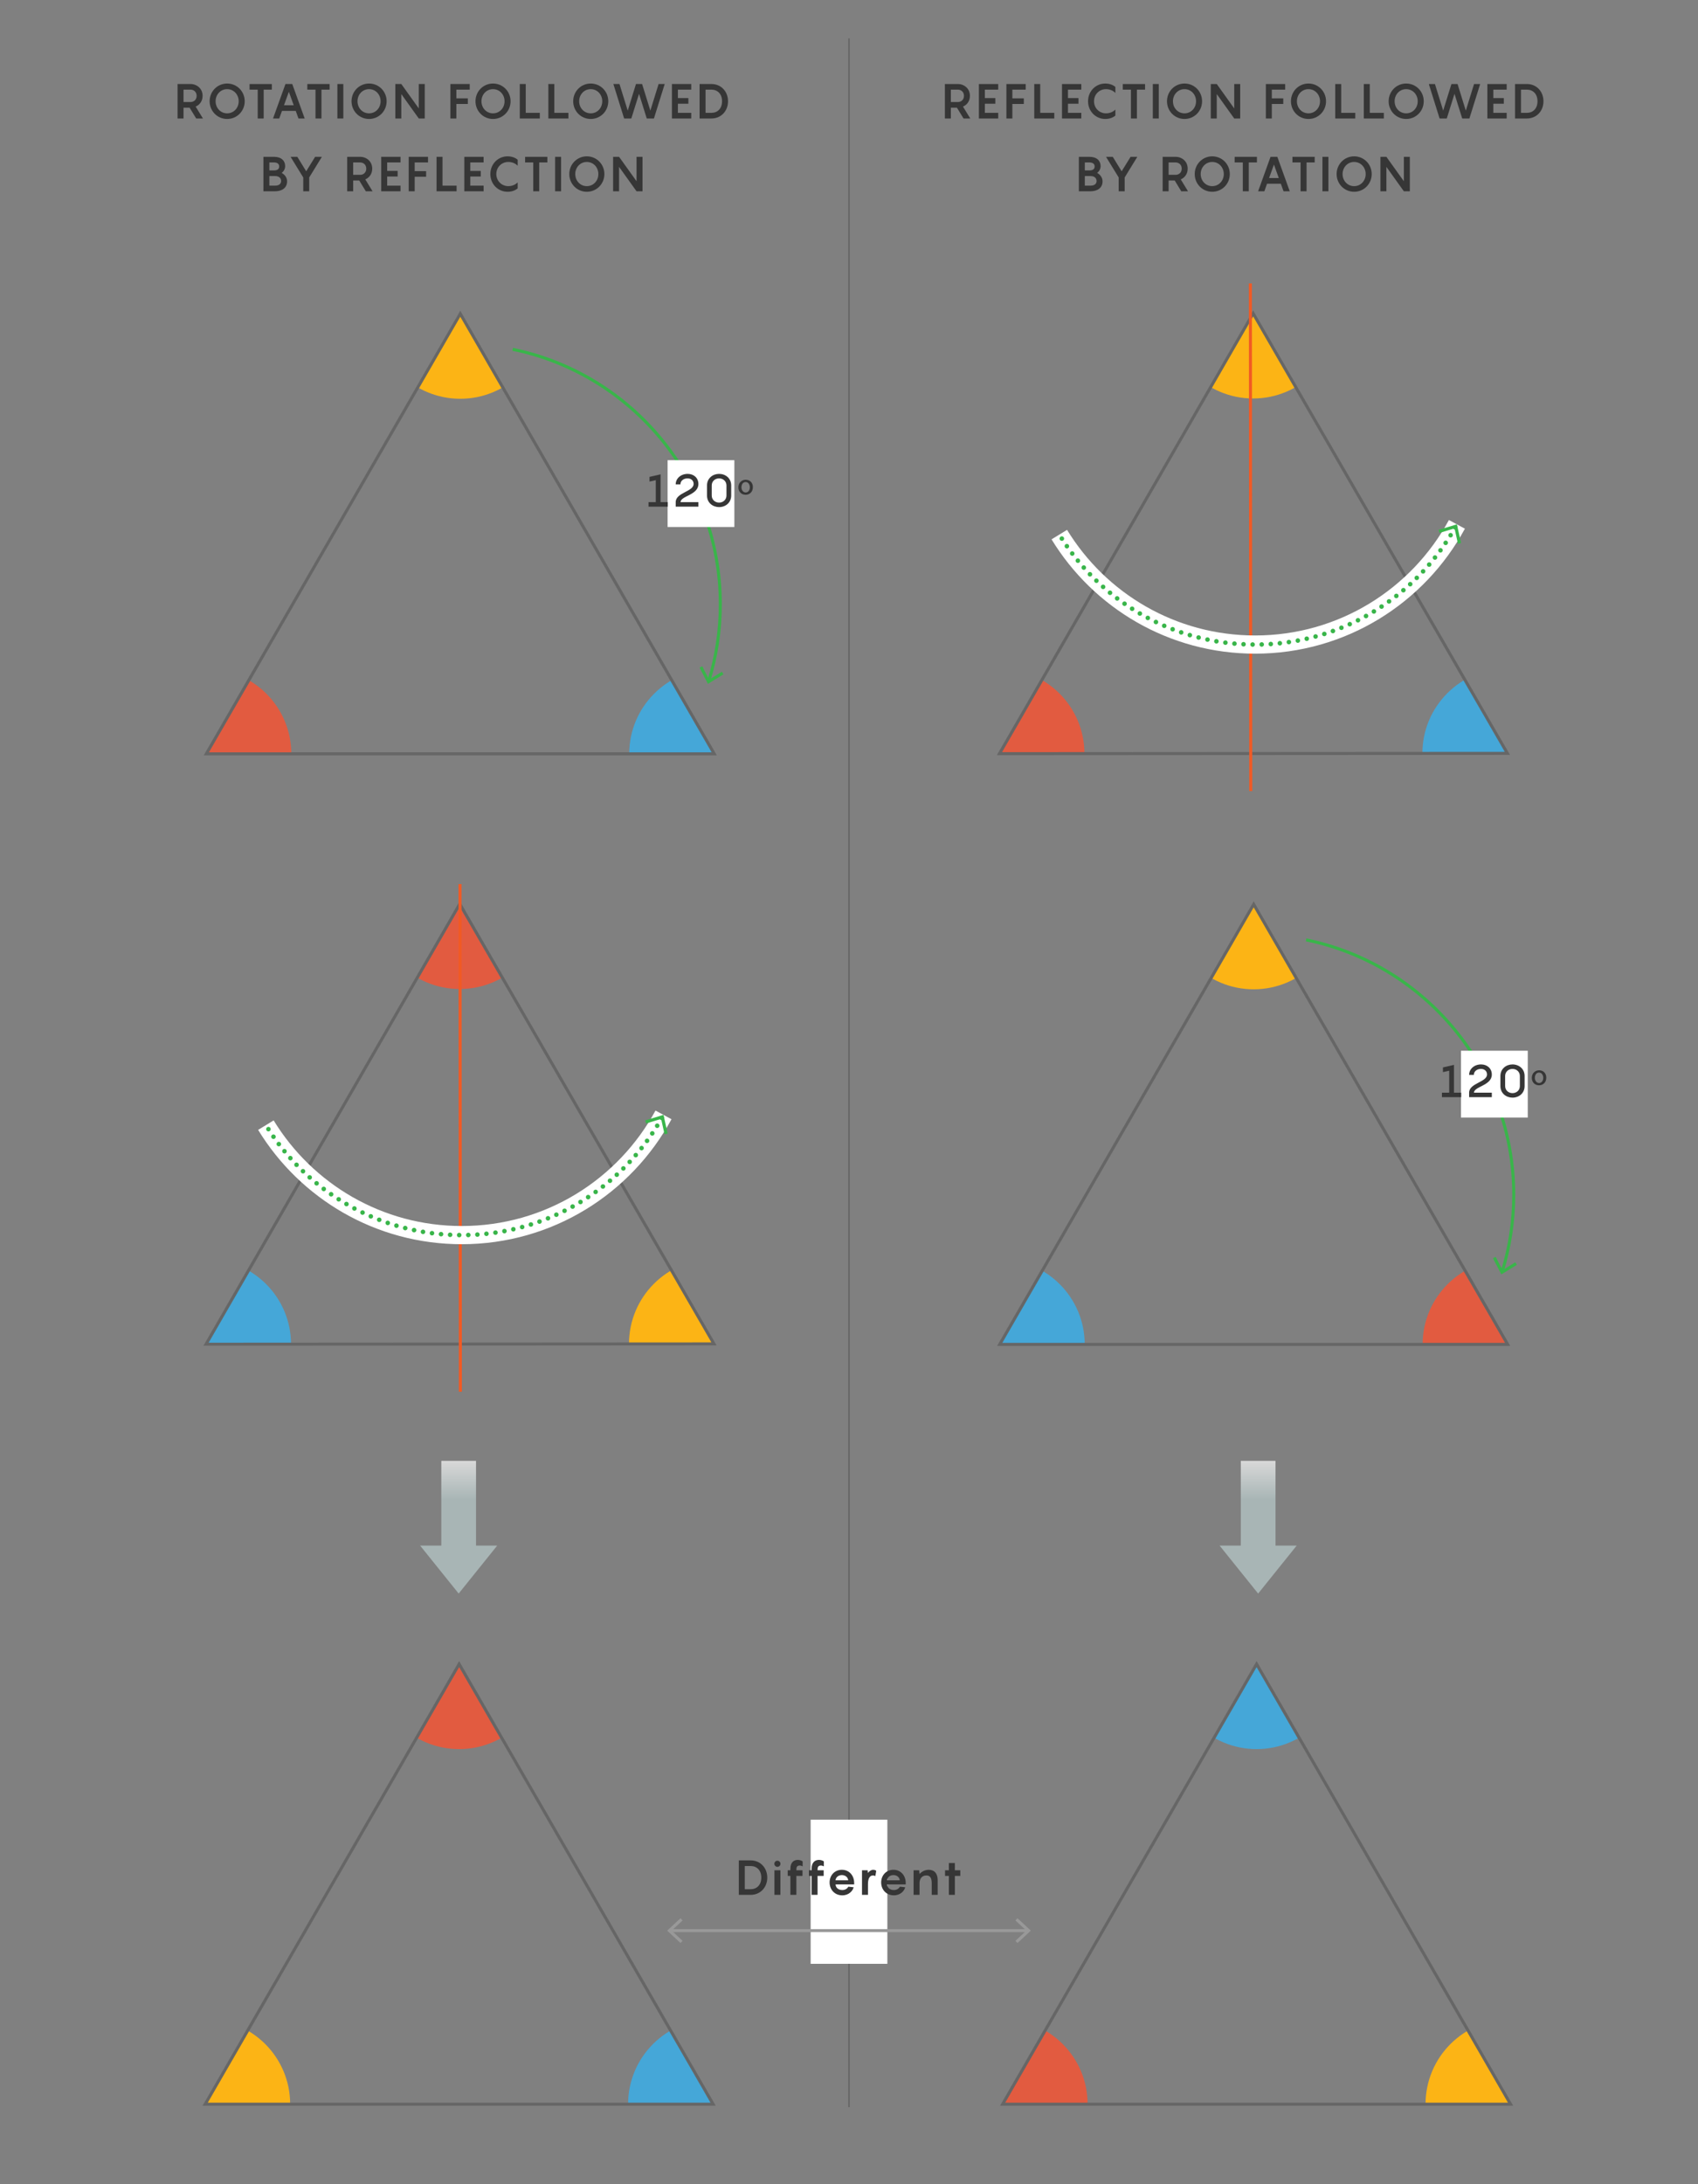 <?xml version="1.0" encoding="utf-8"?>
<!-- Generator: Adobe Illustrator 28.1.0, SVG Export Plug-In . SVG Version: 6.00 Build 0)  -->
<svg version="1.1" xmlns="http://www.w3.org/2000/svg" xmlns:xlink="http://www.w3.org/1999/xlink" x="0px" y="0px" width="560px"
	 height="719.936px" viewBox="0 0 560 719.936" style="enable-background:new 0 0 560 719.936;" xml:space="preserve">
<rect x="0" y="0" width="560" height="719.936" fill="#808080" stroke="none"/>
<style type="text/css">
	.st0{fill:url(#SVGID_1_);}
	.st1{fill:url(#SVGID_00000092421129393437897310000013065648440941868988_);}
	.st2{fill:#363636;}
	.st3{clip-path:url(#SVGID_00000045613632106383946710000013357122510965210028_);fill:#E25B40;}
	.st4{clip-path:url(#SVGID_00000045613632106383946710000013357122510965210028_);fill:#45A7D8;}
	.st5{clip-path:url(#SVGID_00000045613632106383946710000013357122510965210028_);fill:#FCB415;}
	.st6{fill:none;stroke:#666666;stroke-miterlimit:10;}
	.st7{clip-path:url(#SVGID_00000082331721080860432590000010358398881667095689_);fill:#E25B40;}
	.st8{clip-path:url(#SVGID_00000082331721080860432590000010358398881667095689_);fill:#45A7D8;}
	.st9{clip-path:url(#SVGID_00000082331721080860432590000010358398881667095689_);fill:#FCB415;}
	.st10{clip-path:url(#SVGID_00000006684107771834137510000002212497200663146172_);fill:#E25B40;}
	.st11{clip-path:url(#SVGID_00000006684107771834137510000002212497200663146172_);fill:#45A7D8;}
	.st12{clip-path:url(#SVGID_00000006684107771834137510000002212497200663146172_);fill:#FCB415;}
	.st13{fill:none;stroke:#39B54A;stroke-miterlimit:10;}
	.st14{fill:#39B54A;}
	.st15{fill:#FFFFFF;}
	.st16{clip-path:url(#SVGID_00000020398218984133062050000002662141317631447719_);fill:#45A7D8;}
	.st17{clip-path:url(#SVGID_00000020398218984133062050000002662141317631447719_);fill:#FCB415;}
	.st18{clip-path:url(#SVGID_00000020398218984133062050000002662141317631447719_);fill:#E25B40;}
	.st19{fill:none;stroke:#FFFFFF;stroke-width:4;stroke-miterlimit:10;}
	.st20{clip-path:url(#SVGID_00000127751326221302586020000008892539635495119535_);fill:#45A7D8;}
	.st21{clip-path:url(#SVGID_00000127751326221302586020000008892539635495119535_);fill:#E25B40;}
	.st22{clip-path:url(#SVGID_00000127751326221302586020000008892539635495119535_);fill:#FCB415;}
	.st23{fill:none;stroke:#F15A24;stroke-linejoin:round;stroke-miterlimit:10;}
	.st24{fill:none;stroke:#F15A24;stroke-width:0.795;stroke-miterlimit:10;}
	.st25{fill:none;stroke:#FFFFFF;stroke-width:6;stroke-miterlimit:10;}
	.st26{fill:none;stroke:#39B54A;stroke-width:1.5;stroke-linecap:round;stroke-linejoin:round;}
	.st27{fill:none;stroke:#39B54A;stroke-width:1.5;stroke-linecap:round;stroke-linejoin:round;stroke-dasharray:0,2.973;}
	.st28{fill:url(#SVGID_00000065045080132402821060000012133674797479059891_);}
	.st29{clip-path:url(#SVGID_00000121992426034106017370000000733341308517206414_);fill:#E25B40;}
	.st30{clip-path:url(#SVGID_00000121992426034106017370000000733341308517206414_);fill:#45A7D8;}
	.st31{clip-path:url(#SVGID_00000121992426034106017370000000733341308517206414_);fill:#FCB415;}
	.st32{clip-path:url(#SVGID_00000183228823115088667200000016619504837283073680_);fill:#E25B40;}
	.st33{clip-path:url(#SVGID_00000183228823115088667200000016619504837283073680_);fill:#45A7D8;}
	.st34{clip-path:url(#SVGID_00000183228823115088667200000016619504837283073680_);fill:#FCB415;}
	.st35{clip-path:url(#SVGID_00000035491205120901747640000001561825068690525107_);fill:#E25B40;}
	.st36{clip-path:url(#SVGID_00000035491205120901747640000001561825068690525107_);fill:#FCB415;}
	.st37{clip-path:url(#SVGID_00000035491205120901747640000001561825068690525107_);fill:#45A7D8;}
	.st38{fill:none;stroke:#39B54A;stroke-width:1.5;stroke-linecap:round;stroke-linejoin:round;stroke-dasharray:0,3;}
	.st39{clip-path:url(#SVGID_00000178197406094544636090000007004439297125648802_);fill:#FCB415;}
	.st40{clip-path:url(#SVGID_00000178197406094544636090000007004439297125648802_);fill:#45A7D8;}
	.st41{clip-path:url(#SVGID_00000178197406094544636090000007004439297125648802_);fill:#E25B40;}
	.st42{fill:none;stroke:#666666;stroke-width:0.5;stroke-miterlimit:10;}
	.st43{fill:url(#SVGID_00000036941447115596009840000015655372450938565053_);}
	.st44{fill:url(#SVGID_00000129172914000302043270000004085717624729292952_);}
	.st45{fill:none;}
	.st46{clip-path:url(#SVGID_00000134236232293762017800000007601113531923870340_);fill:#E25B40;}
	.st47{clip-path:url(#SVGID_00000134236232293762017800000007601113531923870340_);fill:#45A7D8;}
	.st48{clip-path:url(#SVGID_00000134236232293762017800000007601113531923870340_);fill:#FCB415;}
	.st49{clip-path:url(#SVGID_00000049920988130689319850000002422510530370399663_);fill:#E25B40;}
	.st50{clip-path:url(#SVGID_00000049920988130689319850000002422510530370399663_);fill:#45A7D8;}
	.st51{clip-path:url(#SVGID_00000049920988130689319850000002422510530370399663_);fill:#FCB415;}
	.st52{clip-path:url(#SVGID_00000003791783821505114420000003901694125279255178_);fill:#E25B40;}
	.st53{clip-path:url(#SVGID_00000003791783821505114420000003901694125279255178_);fill:#45A7D8;}
	.st54{clip-path:url(#SVGID_00000003791783821505114420000003901694125279255178_);fill:#FCB415;}
	.st55{clip-path:url(#SVGID_00000173129586090498398480000011389980513523855775_);fill:#45A7D8;}
	.st56{clip-path:url(#SVGID_00000173129586090498398480000011389980513523855775_);fill:#FCB415;}
	.st57{clip-path:url(#SVGID_00000173129586090498398480000011389980513523855775_);fill:#E25B40;}
	.st58{clip-path:url(#SVGID_00000133506481126638456590000008310561022880561280_);fill:#45A7D8;}
	.st59{clip-path:url(#SVGID_00000133506481126638456590000008310561022880561280_);fill:#E25B40;}
	.st60{clip-path:url(#SVGID_00000133506481126638456590000008310561022880561280_);fill:#FCB415;}
	.st61{fill:url(#SVGID_00000067935076315902679500000007891253195136443527_);}
	.st62{clip-path:url(#SVGID_00000030475282225312522610000013737320722300924856_);fill:#E25B40;}
	.st63{clip-path:url(#SVGID_00000030475282225312522610000013737320722300924856_);fill:#45A7D8;}
	.st64{clip-path:url(#SVGID_00000030475282225312522610000013737320722300924856_);fill:#FCB415;}
	.st65{clip-path:url(#SVGID_00000026841873894433239690000006828158264674920096_);fill:#E25B40;}
	.st66{clip-path:url(#SVGID_00000026841873894433239690000006828158264674920096_);fill:#45A7D8;}
	.st67{clip-path:url(#SVGID_00000026841873894433239690000006828158264674920096_);fill:#FCB415;}
	.st68{clip-path:url(#SVGID_00000173868810126682478610000013192282852685831089_);fill:#E25B40;}
	.st69{clip-path:url(#SVGID_00000173868810126682478610000013192282852685831089_);fill:#FCB415;}
	.st70{clip-path:url(#SVGID_00000173868810126682478610000013192282852685831089_);fill:#45A7D8;}
	.st71{clip-path:url(#SVGID_00000036963821696512502790000015708156495497481400_);fill:#FCB415;}
	.st72{clip-path:url(#SVGID_00000036963821696512502790000015708156495497481400_);fill:#45A7D8;}
	.st73{clip-path:url(#SVGID_00000036963821696512502790000015708156495497481400_);fill:#E25B40;}
	.st74{opacity:0.7;fill:url(#SVGID_00000001649872178120929120000006532738991624692910_);}
	.st75{opacity:0.7;fill:url(#SVGID_00000012469241232481905260000002756040702720857504_);}
	.st76{clip-path:url(#SVGID_00000108994486655974780050000007437753178114811321_);fill:#FCB415;}
	.st77{clip-path:url(#SVGID_00000108994486655974780050000007437753178114811321_);fill:#45A7D8;}
	.st78{clip-path:url(#SVGID_00000108994486655974780050000007437753178114811321_);fill:#E25B40;}
	.st79{clip-path:url(#SVGID_00000131337190149429168140000013861786099686119842_);fill:#FCB415;}
	.st80{clip-path:url(#SVGID_00000131337190149429168140000013861786099686119842_);fill:#E25B40;}
	.st81{clip-path:url(#SVGID_00000131337190149429168140000013861786099686119842_);fill:#45A7D8;}
	.st82{clip-path:url(#SVGID_00000172399967516171384710000005141493419857440404_);fill:#45A7D8;}
	.st83{clip-path:url(#SVGID_00000172399967516171384710000005141493419857440404_);fill:#E25B40;}
	.st84{clip-path:url(#SVGID_00000172399967516171384710000005141493419857440404_);fill:#FCB415;}
	.st85{clip-path:url(#SVGID_00000134247881030690806750000000432599253360831883_);fill:#E25B40;}
	.st86{clip-path:url(#SVGID_00000134247881030690806750000000432599253360831883_);fill:#FCB415;}
	.st87{clip-path:url(#SVGID_00000134247881030690806750000000432599253360831883_);fill:#45A7D8;}
	.st88{clip-path:url(#SVGID_00000067235348100972541270000010549966490635185301_);fill:#E25B40;}
	.st89{clip-path:url(#SVGID_00000067235348100972541270000010549966490635185301_);fill:#45A7D8;}
	.st90{clip-path:url(#SVGID_00000067235348100972541270000010549966490635185301_);fill:#FCB415;}
	.st91{clip-path:url(#SVGID_00000097492338823493529440000004037548420408104890_);fill:#45A7D8;}
	.st92{clip-path:url(#SVGID_00000097492338823493529440000004037548420408104890_);fill:#FCB415;}
	.st93{clip-path:url(#SVGID_00000097492338823493529440000004037548420408104890_);fill:#E25B40;}
	.st94{fill:none;stroke:#999999;stroke-miterlimit:10;}
	.st95{fill:#999999;}
	.st96{opacity:0.7;fill:url(#SVGID_00000172429958537893946620000013403169274345719742_);}
	.st97{opacity:0.7;fill:url(#SVGID_00000087394298566343788850000008207541155845762447_);}
	.st98{clip-path:url(#SVGID_00000175300542212486260340000000827871803918104758_);fill:#FCB415;}
	.st99{clip-path:url(#SVGID_00000175300542212486260340000000827871803918104758_);fill:#45A7D8;}
	.st100{clip-path:url(#SVGID_00000175300542212486260340000000827871803918104758_);fill:#E25B40;}
	.st101{clip-path:url(#SVGID_00000166657109035075299630000007083636052152546444_);fill:#FCB415;}
	.st102{clip-path:url(#SVGID_00000166657109035075299630000007083636052152546444_);fill:#E25B40;}
	.st103{clip-path:url(#SVGID_00000166657109035075299630000007083636052152546444_);fill:#45A7D8;}
	.st104{clip-path:url(#SVGID_00000052800878209162173960000004139554057435481229_);fill:#45A7D8;}
	.st105{clip-path:url(#SVGID_00000052800878209162173960000004139554057435481229_);fill:#E25B40;}
	.st106{clip-path:url(#SVGID_00000052800878209162173960000004139554057435481229_);fill:#FCB415;}
	.st107{clip-path:url(#SVGID_00000080897059122273595580000007850059250419152318_);fill:#E25B40;}
	.st108{clip-path:url(#SVGID_00000080897059122273595580000007850059250419152318_);fill:#FCB415;}
	.st109{clip-path:url(#SVGID_00000080897059122273595580000007850059250419152318_);fill:#45A7D8;}
	.st110{clip-path:url(#SVGID_00000138534100450241570910000001687794804689880462_);fill:#E25B40;}
	.st111{clip-path:url(#SVGID_00000138534100450241570910000001687794804689880462_);fill:#45A7D8;}
	.st112{clip-path:url(#SVGID_00000138534100450241570910000001687794804689880462_);fill:#FCB415;}
	.st113{clip-path:url(#SVGID_00000136393349290653367570000006687723452430470570_);fill:#45A7D8;}
	.st114{clip-path:url(#SVGID_00000136393349290653367570000006687723452430470570_);fill:#FCB415;}
	.st115{clip-path:url(#SVGID_00000136393349290653367570000006687723452430470570_);fill:#E25B40;}
	.st116{fill:#1A1A1A;}
	.st117{display:none;opacity:0.2;}
	.st118{display:inline;}
	.st119{fill:none;stroke:#4F4F4F;stroke-miterlimit:10;}
	.st120{display:inline;fill:none;stroke:#4F4F4F;stroke-miterlimit:10;}
	.st121{display:none;}
	.st122{display:inline;clip-path:url(#SVGID_00000018230619873651257290000017341898818399473067_);fill:#FFFFFF;}
	.st123{display:inline;fill:none;stroke:#F988FF;stroke-width:0.25;stroke-miterlimit:10;}
	.st124{display:inline;fill:#FF2CEB;}
</style>
<g id="Graphic">
	
		<linearGradient id="SVGID_1_" gradientUnits="userSpaceOnUse" x1="1883.959" y1="-390.662" x2="1883.959" y2="-434.409" gradientTransform="matrix(1 0 0 1 -1469.023 915.967)">
		<stop  offset="0" style="stop-color:#B9CCCC"/>
		<stop  offset="0.706" style="stop-color:#B9CCCC"/>
		<stop  offset="1" style="stop-color:#FFFFFF"/>
	</linearGradient>
	<polygon style="opacity:0.7;fill:url(#SVGID_1_);" points="420.66,509.492 420.66,481.559 409.212,481.559 
		409.212,509.492 402.223,509.492 414.936,525.305 427.649,509.492 	"/>
	
		<linearGradient id="SVGID_00000145771038694261949330000011116003091226971581_" gradientUnits="userSpaceOnUse" x1="1620.293" y1="-390.662" x2="1620.293" y2="-434.409" gradientTransform="matrix(1 0 0 1 -1469.023 915.967)">
		<stop  offset="0" style="stop-color:#B9CCCC"/>
		<stop  offset="0.706" style="stop-color:#B9CCCC"/>
		<stop  offset="1" style="stop-color:#FFFFFF"/>
	</linearGradient>
	<polygon style="opacity:0.7;fill:url(#SVGID_00000145771038694261949330000011116003091226971581_);" points="156.994,509.492 
		156.994,481.559 145.545,481.559 145.545,509.492 138.557,509.492 151.269,525.305 163.982,509.492 	"/>
	<line class="st42" x1="280" y1="12.662" x2="280" y2="694.602"/>
	<rect x="267.348" y="599.844" class="st15" width="25.304" height="47.51"/>
	<g>
		<g>
			<g>
				<defs>
					<polygon id="SVGID_00000077293625133816330080000003683531044192680632_" points="413.466,298.09 329.703,443.171 
						497.229,443.171 					"/>
				</defs>
				<clipPath id="SVGID_00000077302819083622424190000016091773304603589541_">
					<use xlink:href="#SVGID_00000077293625133816330080000003683531044192680632_"  style="overflow:visible;"/>
				</clipPath>
				
					<circle style="clip-path:url(#SVGID_00000077302819083622424190000016091773304603589541_);fill:#FCB415;" cx="413.461" cy="298.089" r="28.029"/>
				
					<circle style="clip-path:url(#SVGID_00000077302819083622424190000016091773304603589541_);fill:#45A7D8;" cx="329.706" cy="443.168" r="28.029"/>
				
					<circle style="clip-path:url(#SVGID_00000077302819083622424190000016091773304603589541_);fill:#E25B40;" cx="497.212" cy="443.168" r="28.029"/>
			</g>
			<polygon class="st6" points="413.466,298.09 329.703,443.171 497.229,443.171 			"/>
		</g>
		<g>
			<g>
				<path class="st13" d="M430.751,309.82c39.082,7.997,68.48,42.576,68.48,84.022
					c0,8.776-1.318,17.244-3.767,25.218"/>
				<g>
					<polygon class="st14" points="492.382,414.758 493.271,414.298 495.533,418.68 499.738,416.104 
						500.26,416.958 495.138,420.094 					"/>
				</g>
			</g>
		</g>
		<rect x="481.836" y="346.365" class="st15" width="22.022" height="22.022"/>
		<g>
			<g>
				<path class="st2" d="M481.904,360.192v1.484h-6.359v-1.484h2.4v-7.245l-2.07,0.465v-1.545
					l3.645-0.84v9.165H481.904z"/>
				<path class="st2" d="M486.119,360.192h5.88v1.484h-7.484v-1.484c0-3.195,5.909-3.42,5.909-6.015
					c0-1.051-0.795-1.815-1.979-1.815c-1.396,0-2.371,0.825-2.371,1.965h-1.559
					c0-1.92,1.664-3.45,3.944-3.45c2.01,0,3.54,1.32,3.54,3.346
					C491.999,357.881,486.119,358.122,486.119,360.192z"/>
				<path class="st2" d="M502.814,354.702v3.3c0,2.415-1.904,3.825-3.99,3.825
					c-2.069,0-3.989-1.41-3.989-3.825v-3.3c0-2.415,1.92-3.825,3.989-3.825
					C500.91,350.876,502.814,352.287,502.814,354.702z M501.253,358.001v-3.3
					c0-1.41-1.109-2.34-2.43-2.34s-2.43,0.93-2.43,2.34v3.3
					c0,1.41,1.109,2.34,2.43,2.34S501.253,359.412,501.253,358.001z"/>
				<path class="st2" d="M509.969,355.256c-0.015,1.726-1.245,2.505-2.399,2.505
					c-1.336,0-2.385-0.96-2.385-2.43c0-1.56,1.125-2.52,2.414-2.52
					C509.054,352.812,509.969,353.847,509.969,355.256z M506.189,355.302
					c0,0.989,0.646,1.709,1.396,1.709c0.795,0,1.38-0.689,1.38-1.725c0-0.75-0.404-1.725-1.395-1.725
					C506.609,353.562,506.189,354.492,506.189,355.302z"/>
			</g>
		</g>
	</g>
	<g>
		<g>
			<g>
				<defs>
					<polygon id="SVGID_00000164503998391554461070000009106133003337894787_" points="151.799,103.423 68.037,248.504 
						235.562,248.504 					"/>
				</defs>
				<clipPath id="SVGID_00000133511638262654626630000001048739579490949294_">
					<use xlink:href="#SVGID_00000164503998391554461070000009106133003337894787_"  style="overflow:visible;"/>
				</clipPath>
				
					<circle style="clip-path:url(#SVGID_00000133511638262654626630000001048739579490949294_);fill:#FCB415;" cx="151.794" cy="103.422" r="28.029"/>
				
					<circle style="clip-path:url(#SVGID_00000133511638262654626630000001048739579490949294_);fill:#E25B40;" cx="68.039" cy="248.501" r="28.029"/>
				
					<circle style="clip-path:url(#SVGID_00000133511638262654626630000001048739579490949294_);fill:#45A7D8;" cx="235.546" cy="248.501" r="28.029"/>
			</g>
			<polygon class="st6" points="151.799,103.423 68.037,248.504 235.562,248.504 			"/>
		</g>
		<g>
			<g>
				<path class="st13" d="M169.084,115.154c39.082,7.997,68.48,42.577,68.48,84.022
					c0,8.776-1.318,17.244-3.767,25.218"/>
				<g>
					<polygon class="st14" points="230.716,220.092 231.605,219.632 233.866,224.013 238.071,221.437 
						238.593,222.291 233.471,225.427 					"/>
				</g>
			</g>
		</g>
		<rect x="220.169" y="151.699" class="st15" width="22.022" height="22.022"/>
		<g>
			<g>
				<path class="st2" d="M220.237,165.525v1.485h-6.359v-1.485h2.4v-7.245l-2.07,0.465v-1.545
					l3.645-0.84v9.165H220.237z"/>
				<path class="st2" d="M224.452,165.525h5.88v1.485h-7.484v-1.485c0-3.195,5.909-3.42,5.909-6.015
					c0-1.05-0.795-1.815-1.979-1.815c-1.396,0-2.37,0.825-2.37,1.965h-1.56
					c0-1.92,1.664-3.45,3.944-3.45c2.01,0,3.54,1.32,3.54,3.345
					C230.332,163.215,224.452,163.455,224.452,165.525z"/>
				<path class="st2" d="M241.147,160.035v3.3c0,2.415-1.904,3.825-3.989,3.825
					c-2.07,0-3.99-1.41-3.99-3.825v-3.3c0-2.415,1.92-3.825,3.99-3.825
					C239.243,156.21,241.147,157.62,241.147,160.035z M239.587,163.335v-3.3
					c0-1.41-1.11-2.34-2.43-2.34c-1.32,0-2.431,0.93-2.431,2.34v3.3
					c0,1.41,1.11,2.34,2.431,2.34C238.477,165.675,239.587,164.745,239.587,163.335z"/>
				<path class="st2" d="M248.302,160.59c-0.015,1.725-1.244,2.505-2.399,2.505
					c-1.335,0-2.385-0.96-2.385-2.43c0-1.56,1.125-2.52,2.415-2.52
					C247.387,158.145,248.302,159.18,248.302,160.59z M244.523,160.636c0,0.99,0.645,1.709,1.395,1.709
					c0.795,0,1.38-0.69,1.38-1.725c0-0.75-0.404-1.725-1.395-1.725
					C244.943,158.895,244.523,159.825,244.523,160.636z"/>
			</g>
		</g>
	</g>
	<g>
		<g>
			<g>
				<defs>
					<polygon id="SVGID_00000178190177524201036150000017301648480521374361_" points="414.425,548.55 330.663,693.632 
						498.188,693.632 					"/>
				</defs>
				<clipPath id="SVGID_00000086675220159641445360000001316782217833649341_">
					<use xlink:href="#SVGID_00000178190177524201036150000017301648480521374361_"  style="overflow:visible;"/>
				</clipPath>
				
					<circle style="clip-path:url(#SVGID_00000086675220159641445360000001316782217833649341_);fill:#45A7D8;" cx="414.42" cy="548.549" r="28.029"/>
				
					<circle style="clip-path:url(#SVGID_00000086675220159641445360000001316782217833649341_);fill:#E25B40;" cx="330.665" cy="693.628" r="28.029"/>
				
					<circle style="clip-path:url(#SVGID_00000086675220159641445360000001316782217833649341_);fill:#FCB415;" cx="498.171" cy="693.628" r="28.029"/>
			</g>
			<polygon class="st6" points="414.425,548.55 330.663,693.632 498.188,693.632 			"/>
		</g>
	</g>
	<g>
		<g>
			<g>
				<defs>
					<polygon id="SVGID_00000142139660288499876350000001735225589198173571_" points="151.425,548.55 67.663,693.632 
						235.188,693.632 					"/>
				</defs>
				<clipPath id="SVGID_00000126299459657535633460000001273249502167058845_">
					<use xlink:href="#SVGID_00000142139660288499876350000001735225589198173571_"  style="overflow:visible;"/>
				</clipPath>
				
					<circle style="clip-path:url(#SVGID_00000126299459657535633460000001273249502167058845_);fill:#E25B40;" cx="151.42" cy="548.549" r="28.029"/>
				
					<circle style="clip-path:url(#SVGID_00000126299459657535633460000001273249502167058845_);fill:#FCB415;" cx="67.665" cy="693.628" r="28.029"/>
				
					<circle style="clip-path:url(#SVGID_00000126299459657535633460000001273249502167058845_);fill:#45A7D8;" cx="235.171" cy="693.628" r="28.029"/>
			</g>
			<polygon class="st6" points="151.425,548.55 67.663,693.632 235.188,693.632 			"/>
		</g>
	</g>
	<g>
		<g>
			<defs>
				<polygon id="SVGID_00000166638988129248945580000002092177884188365727_" points="329.615,248.442 497.14,248.34 
					413.29,103.31 				"/>
			</defs>
			<clipPath id="SVGID_00000123408296378997048640000011118754193777292979_">
				<use xlink:href="#SVGID_00000166638988129248945580000002092177884188365727_"  style="overflow:visible;"/>
			</clipPath>
			
				<circle style="clip-path:url(#SVGID_00000123408296378997048640000011118754193777292979_);fill:#E25B40;" cx="329.616" cy="248.447" r="28.029"/>
			
				<circle style="clip-path:url(#SVGID_00000123408296378997048640000011118754193777292979_);fill:#45A7D8;" cx="497.136" cy="248.34" r="28.029"/>
			
				<circle style="clip-path:url(#SVGID_00000123408296378997048640000011118754193777292979_);fill:#FCB415;" cx="413.295" cy="103.326" r="28.029"/>
		</g>
		<polygon class="st6" points="329.615,248.442 497.14,248.34 413.29,103.31 		"/>
	</g>
	<line class="st23" x1="412.377" y1="93.436" x2="412.5" y2="260.769"/>
	<path class="st25" d="M480.488,172.848c-12.796,23.589-37.77,39.612-66.493,39.63
		c-27.362,0.017-51.34-14.496-64.637-36.25"/>
	<g>
		<g>
			<path class="st38" d="M479.938,173.845c-12.953,23.042-37.626,38.616-65.943,38.633
				c-27.362,0.017-51.34-14.496-64.637-36.25"/>
			<g>
				<polygon class="st14" points="474.448,174.66 474.749,175.667 479.707,174.178 480.831,179.232 
					481.856,179.003 480.487,172.848 				"/>
			</g>
		</g>
	</g>
	<g>
		<g>
			<defs>
				<polygon id="SVGID_00000024683556381181915750000001187581813616313253_" points="67.948,443.109 235.474,443.007 
					151.623,297.977 				"/>
			</defs>
			<clipPath id="SVGID_00000127757386313644984240000013902148356258161299_">
				<use xlink:href="#SVGID_00000024683556381181915750000001187581813616313253_"  style="overflow:visible;"/>
			</clipPath>
			
				<circle style="clip-path:url(#SVGID_00000127757386313644984240000013902148356258161299_);fill:#45A7D8;" cx="67.95" cy="443.114" r="28.029"/>
			
				<circle style="clip-path:url(#SVGID_00000127757386313644984240000013902148356258161299_);fill:#FCB415;" cx="235.47" cy="443.007" r="28.029"/>
			
				<circle style="clip-path:url(#SVGID_00000127757386313644984240000013902148356258161299_);fill:#E25B40;" cx="151.628" cy="297.992" r="28.029"/>
		</g>
		<polygon class="st6" points="67.948,443.109 235.474,443.007 151.623,297.977 		"/>
	</g>
	<line class="st23" x1="151.71" y1="291.436" x2="151.833" y2="458.769"/>
	<path class="st25" d="M218.821,367.515c-12.796,23.589-37.77,39.612-66.493,39.63
		c-27.362,0.017-51.34-14.496-64.637-36.25"/>
	<g>
		<g>
			<path class="st38" d="M218.271,368.511c-12.953,23.042-37.626,38.616-65.943,38.633
				c-27.362,0.017-51.34-14.496-64.637-36.25"/>
			<g>
				<polygon class="st14" points="212.781,369.327 213.082,370.334 218.041,368.844 219.164,373.899 
					220.19,373.67 218.821,367.514 				"/>
			</g>
		</g>
	</g>
	<g>
		<g>
			<path class="st2" d="M62.529,35.49h-2v3.569h-1.969V27.694h4.273c2.064,0,3.985,1.473,3.985,3.906
				c0,1.729-0.977,2.977-2.289,3.538l2.401,3.921h-2.225L62.529,35.49z M60.529,33.633h2.305
				c1.104,0,2.017-0.768,2.017-2.033c0-1.281-0.912-2.049-2.017-2.049h-2.305V33.633z"/>
			<path class="st2" d="M69.135,33.377c0-3.233,2.545-5.842,5.778-5.842c3.249,0,5.795,2.609,5.795,5.842
				c0,3.233-2.546,5.842-5.795,5.842C71.68,39.219,69.135,36.61,69.135,33.377z M78.723,33.377
				c0-2.177-1.601-3.986-3.81-3.986s-3.81,1.809-3.81,3.986c0,2.177,1.601,3.985,3.81,3.985
				S78.723,35.554,78.723,33.377z"/>
			<path class="st2" d="M89.651,29.551h-2.689v9.508h-1.969v-9.508h-2.689v-1.857h7.348V29.551z"/>
			<path class="st2" d="M97.537,36.562h-4.546l-0.896,2.497h-2.049l4.098-11.365h2.241l4.098,11.365h-2.049
				L97.537,36.562z M96.866,34.689l-1.601-4.434l-1.601,4.434H96.866z"/>
			<path class="st2" d="M108.706,29.551h-2.689v9.508h-1.969v-9.508h-2.689v-1.857h7.348V29.551z"/>
			<path class="st2" d="M111.263,27.694h1.969v11.365h-1.969V27.694z"/>
			<path class="st2" d="M115.935,33.377c0-3.233,2.545-5.842,5.778-5.842c3.249,0,5.795,2.609,5.795,5.842
				c0,3.233-2.546,5.842-5.795,5.842C118.48,39.219,115.935,36.61,115.935,33.377z M125.523,33.377
				c0-2.177-1.601-3.986-3.81-3.986s-3.81,1.809-3.81,3.986c0,2.177,1.601,3.985,3.81,3.985
				S125.523,35.554,125.523,33.377z"/>
			<path class="st2" d="M140.083,27.694v11.365h-1.969l-5.763-8.051v8.051h-1.969V27.694h1.969l5.763,8.051
				v-8.051H140.083z"/>
			<path class="st2" d="M150.511,29.551v2.865h3.778v1.856h-3.778v4.786h-1.969V27.694h6.371v1.857H150.511
				z"/>
			<path class="st2" d="M156.815,33.377c0-3.233,2.545-5.842,5.778-5.842c3.249,0,5.795,2.609,5.795,5.842
				c0,3.233-2.546,5.842-5.795,5.842C159.36,39.219,156.815,36.61,156.815,33.377z M166.403,33.377
				c0-2.177-1.601-3.986-3.81-3.986s-3.81,1.809-3.81,3.986c0,2.177,1.601,3.985,3.81,3.985
				S166.403,35.554,166.403,33.377z"/>
			<path class="st2" d="M178.034,37.202v1.857h-6.61V27.694h1.969v9.508H178.034z"/>
			<path class="st2" d="M187.458,37.202v1.857h-6.61V27.694h1.969v9.508H187.458z"/>
			<path class="st2" d="M189.039,33.377c0-3.233,2.545-5.842,5.778-5.842c3.249,0,5.795,2.609,5.795,5.842
				c0,3.233-2.546,5.842-5.795,5.842C191.584,39.219,189.039,36.61,189.039,33.377z M198.627,33.377
				c0-2.177-1.601-3.986-3.81-3.986s-3.81,1.809-3.81,3.986c0,2.177,1.601,3.985,3.81,3.985
				S198.627,35.554,198.627,33.377z"/>
			<path class="st2" d="M219.222,27.694l-3.554,11.365h-2.369l-2.545-8.131l-2.545,8.131h-2.369
				l-3.554-11.365h2.018l2.721,8.771l2.721-8.771h2.018l2.721,8.771l2.721-8.771H219.222z"/>
			<path class="st2" d="M223.569,29.551v2.785h3.457v1.856h-3.457v3.009h4.401v1.857h-6.37V27.694h6.37
				v1.857H223.569z"/>
			<path class="st2" d="M240.099,33.377c0,3.185-2.24,5.682-5.474,5.682h-3.905V27.694h3.905
				C237.859,27.694,240.099,30.191,240.099,33.377z M238.13,33.377c0-2.465-1.536-3.826-3.505-3.826
				h-1.937v7.651h1.937C236.594,37.202,238.13,35.842,238.13,33.377z"/>
			<path class="st2" d="M94.683,59.778c0,2.113-1.617,3.281-4.034,3.281h-3.777V51.694h3.506
				c2.368,0,3.665,1.265,3.665,3.058c0,0.928-0.448,1.712-1.137,2.241
				C93.914,57.569,94.683,58.529,94.683,59.778z M88.84,56.176h1.537c1.056,0,1.696-0.4,1.696-1.312
				c0-0.864-0.641-1.312-1.696-1.312h-1.537V56.176z M92.714,59.666c0-0.96-0.721-1.632-2.018-1.632
				h-1.856v3.169h1.809C91.993,61.202,92.714,60.626,92.714,59.666z"/>
			<path class="st2" d="M106.155,51.694l-4.178,6.803v4.562h-1.969v-4.562l-4.178-6.803h2.226l2.929,4.77
				l2.945-4.77H106.155z"/>
			<path class="st2" d="M118.472,59.49h-2v3.569h-1.969V51.694h4.273c2.064,0,3.985,1.473,3.985,3.906
				c0,1.729-0.977,2.977-2.289,3.538l2.401,3.921h-2.225L118.472,59.49z M116.472,57.633h2.305
				c1.104,0,2.017-0.768,2.017-2.033c0-1.281-0.912-2.049-2.017-2.049h-2.305V57.633z"/>
			<path class="st2" d="M127.689,53.551v2.785h3.457v1.856h-3.457v3.009h4.401v1.857h-6.37V51.694h6.37
				v1.857H127.689z"/>
			<path class="st2" d="M136.76,53.551v2.865h3.778v1.856h-3.778v4.786h-1.969V51.694h6.371v1.857H136.76
				z"/>
			<path class="st2" d="M150.585,61.202v1.857h-6.61V51.694h1.969v9.508H150.585z"/>
			<path class="st2" d="M155.096,53.551v2.785h3.457v1.856h-3.457v3.009h4.401v1.857h-6.37V51.694h6.37
				v1.857H155.096z"/>
			<path class="st2" d="M167.642,53.391c-2.146,0-3.954,1.649-3.954,3.986s1.809,3.985,3.954,3.985
				c1.633,0,2.688-0.816,3.089-1.249v1.985c-0.496,0.432-1.601,1.121-3.329,1.121
				c-3.17,0-5.683-2.545-5.683-5.842s2.513-5.842,5.683-5.842c1.729,0,2.833,0.688,3.329,1.12v1.985
				C170.315,54.191,169.275,53.391,167.642,53.391z"/>
			<path class="st2" d="M180.523,53.551h-2.689v9.508h-1.969v-9.508h-2.689v-1.857h7.348V53.551z"/>
			<path class="st2" d="M183.079,51.694h1.969v11.365h-1.969V51.694z"/>
			<path class="st2" d="M187.751,57.377c0-3.233,2.545-5.842,5.778-5.842c3.249,0,5.795,2.609,5.795,5.842
				c0,3.233-2.546,5.842-5.795,5.842C190.296,63.219,187.751,60.61,187.751,57.377z M197.339,57.377
				c0-2.177-1.601-3.986-3.81-3.986s-3.81,1.809-3.81,3.986c0,2.177,1.601,3.985,3.81,3.985
				S197.339,59.554,197.339,57.377z"/>
			<path class="st2" d="M211.9,51.694v11.365h-1.969l-5.763-8.051v8.051h-1.969V51.694h1.969l5.763,8.051
				v-8.051H211.9z"/>
		</g>
	</g>
	<g>
		<g>
			<path class="st2" d="M315.593,35.49h-2v3.569h-1.969V27.695h4.273c2.064,0,3.985,1.473,3.985,3.906
				c0,1.729-0.977,2.977-2.289,3.538l2.401,3.921h-2.225L315.593,35.49z M313.593,33.633h2.305
				c1.104,0,2.017-0.768,2.017-2.033c0-1.281-0.912-2.049-2.017-2.049h-2.305V33.633z"/>
			<path class="st2" d="M324.809,29.552v2.785h3.457v1.856h-3.457v3.009h4.401v1.857h-6.37V27.695h6.37
				v1.857H324.809z"/>
			<path class="st2" d="M333.879,29.552v2.865h3.778v1.856h-3.778v4.786h-1.969V27.695h6.371v1.857H333.879
				z"/>
			<path class="st2" d="M347.706,37.202v1.857h-6.61V27.695h1.969v9.508H347.706z"/>
			<path class="st2" d="M352.217,29.552v2.785h3.457v1.856h-3.457v3.009h4.401v1.857h-6.37V27.695h6.37
				v1.857H352.217z"/>
			<path class="st2" d="M364.763,29.391c-2.146,0-3.954,1.649-3.954,3.986s1.809,3.985,3.954,3.985
				c1.633,0,2.688-0.816,3.089-1.249v1.985c-0.496,0.432-1.601,1.121-3.329,1.121
				c-3.17,0-5.683-2.545-5.683-5.842s2.513-5.842,5.683-5.842c1.729,0,2.833,0.688,3.329,1.12v1.985
				C367.436,30.192,366.396,29.391,364.763,29.391z"/>
			<path class="st2" d="M377.642,29.552h-2.689v9.508h-1.969v-9.508h-2.689v-1.857h7.348V29.552z"/>
			<path class="st2" d="M380.199,27.695h1.969v11.365h-1.969V27.695z"/>
			<path class="st2" d="M384.871,33.377c0-3.233,2.545-5.842,5.778-5.842c3.249,0,5.795,2.609,5.795,5.842
				c0,3.233-2.546,5.842-5.795,5.842C387.416,39.219,384.871,36.61,384.871,33.377z M394.459,33.377
				c0-2.177-1.601-3.986-3.81-3.986s-3.81,1.809-3.81,3.986c0,2.177,1.601,3.985,3.81,3.985
				S394.459,35.554,394.459,33.377z"/>
			<path class="st2" d="M409.019,27.695v11.365h-1.969l-5.763-8.051v8.051h-1.969V27.695h1.969l5.763,8.051
				v-8.051H409.019z"/>
			<path class="st2" d="M419.448,29.552v2.865h3.778v1.856h-3.778v4.786h-1.969V27.695h6.371v1.857H419.448z"
				/>
			<path class="st2" d="M425.751,33.377c0-3.233,2.545-5.842,5.778-5.842c3.249,0,5.795,2.609,5.795,5.842
				c0,3.233-2.546,5.842-5.795,5.842C428.296,39.219,425.751,36.61,425.751,33.377z M435.339,33.377
				c0-2.177-1.601-3.986-3.81-3.986s-3.81,1.809-3.81,3.986c0,2.177,1.601,3.985,3.81,3.985
				S435.339,35.554,435.339,33.377z"/>
			<path class="st2" d="M446.969,37.202v1.857h-6.61V27.695h1.969v9.508H446.969z"/>
			<path class="st2" d="M456.394,37.202v1.857h-6.61V27.695h1.969v9.508H456.394z"/>
			<path class="st2" d="M457.976,33.377c0-3.233,2.545-5.842,5.778-5.842c3.249,0,5.795,2.609,5.795,5.842
				c0,3.233-2.546,5.842-5.795,5.842C460.521,39.219,457.976,36.61,457.976,33.377z M467.564,33.377
				c0-2.177-1.601-3.986-3.81-3.986s-3.81,1.809-3.81,3.986c0,2.177,1.601,3.985,3.81,3.985
				S467.564,35.554,467.564,33.377z"/>
			<path class="st2" d="M488.16,27.695l-3.554,11.365h-2.369l-2.545-8.131l-2.545,8.131h-2.369
				l-3.554-11.365h2.018l2.721,8.771l2.721-8.771h2.018l2.721,8.771l2.721-8.771H488.16z"/>
			<path class="st2" d="M492.504,29.552v2.785h3.457v1.856h-3.457v3.009h4.401v1.857h-6.37V27.695h6.37
				v1.857H492.504z"/>
			<path class="st2" d="M509.035,33.377c0,3.185-2.24,5.682-5.474,5.682h-3.905V27.695h3.905
				C506.794,27.695,509.035,30.192,509.035,33.377z M507.066,33.377c0-2.465-1.536-3.826-3.505-3.826
				h-1.937v7.651h1.937C505.53,37.202,507.066,35.842,507.066,33.377z"/>
			<path class="st2" d="M363.619,59.778c0,2.113-1.617,3.281-4.034,3.281h-3.777V51.695h3.506
				c2.368,0,3.665,1.265,3.665,3.058c0,0.928-0.448,1.712-1.137,2.241
				C362.851,57.569,363.619,58.53,363.619,59.778z M357.777,56.177h1.537
				c1.056,0,1.696-0.4,1.696-1.312c0-0.864-0.641-1.312-1.696-1.312h-1.537V56.177z M361.651,59.666
				c0-0.96-0.721-1.632-2.018-1.632h-1.856v3.169h1.809C360.93,61.202,361.651,60.626,361.651,59.666z
				"/>
			<path class="st2" d="M375.091,51.695l-4.178,6.803v4.562h-1.969v-4.562l-4.178-6.803h2.226l2.929,4.77
				l2.945-4.77H375.091z"/>
			<path class="st2" d="M387.409,59.49h-2v3.569h-1.969V51.695h4.273c2.064,0,3.985,1.473,3.985,3.906
				c0,1.729-0.977,2.977-2.289,3.538l2.401,3.921h-2.225L387.409,59.49z M385.409,57.633h2.305
				c1.104,0,2.017-0.768,2.017-2.033c0-1.281-0.912-2.049-2.017-2.049h-2.305V57.633z"/>
			<path class="st2" d="M394.016,57.377c0-3.233,2.545-5.842,5.778-5.842c3.249,0,5.795,2.609,5.795,5.842
				c0,3.233-2.546,5.842-5.795,5.842C396.561,63.219,394.016,60.61,394.016,57.377z M403.604,57.377
				c0-2.177-1.601-3.986-3.81-3.986s-3.81,1.809-3.81,3.986c0,2.177,1.601,3.985,3.81,3.985
				S403.604,59.554,403.604,57.377z"/>
			<path class="st2" d="M414.532,53.552h-2.689v9.508h-1.969v-9.508h-2.689v-1.857h7.348V53.552z"/>
			<path class="st2" d="M422.418,60.562h-4.546l-0.896,2.497h-2.049l4.098-11.365h2.241l4.098,11.365h-2.049
				L422.418,60.562z M421.746,58.69l-1.601-4.434l-1.601,4.434H421.746z"/>
			<path class="st2" d="M433.587,53.552h-2.689v9.508h-1.969v-9.508h-2.689v-1.857h7.348V53.552z"/>
			<path class="st2" d="M436.143,51.695h1.969v11.365h-1.969V51.695z"/>
			<path class="st2" d="M440.815,57.377c0-3.233,2.545-5.842,5.778-5.842c3.249,0,5.795,2.609,5.795,5.842
				c0,3.233-2.546,5.842-5.795,5.842C443.36,63.219,440.815,60.61,440.815,57.377z M450.403,57.377
				c0-2.177-1.601-3.986-3.81-3.986s-3.81,1.809-3.81,3.986c0,2.177,1.601,3.985,3.81,3.985
				S450.403,59.554,450.403,57.377z"/>
			<path class="st2" d="M464.963,51.695v11.365h-1.969l-5.763-8.051v8.051h-1.969V51.695h1.969l5.763,8.051
				v-8.051H464.963z"/>
		</g>
	</g>
	<g>
		<g>
			<path class="st2" d="M253.043,618.94c0,3.185-2.24,5.682-5.474,5.682h-3.905v-11.364h3.905
				C250.803,613.257,253.043,615.754,253.043,618.94z M251.075,618.94c0-2.466-1.536-3.826-3.505-3.826
				h-1.937v7.651h1.937C249.538,622.765,251.075,621.405,251.075,618.94z"/>
			<path class="st2" d="M255.376,614.377c0-0.56,0.448-1.008,1.008-1.008c0.561,0,1.009,0.448,1.009,1.008
				c0,0.561-0.448,1.009-1.009,1.009C255.825,615.386,255.376,614.938,255.376,614.377z M257.376,624.622
				h-1.969v-8.099h1.969V624.622z"/>
			<path class="st2" d="M262.641,616.266v0.257h2.017v1.856h-2.017v6.242h-1.969v-6.242h-0.881v-1.856h0.881
				v-0.528c0-2.273,1.312-2.897,2.433-2.897c0.721,0,1.312,0.272,1.601,0.48v1.648
				c-0.128-0.08-0.56-0.272-0.928-0.272C262.865,614.954,262.641,615.466,262.641,616.266z"/>
			<path class="st2" d="M269.633,616.266v0.257h2.017v1.856h-2.017v6.242h-1.969v-6.242h-0.881v-1.856h0.881
				v-0.528c0-2.273,1.312-2.897,2.433-2.897c0.721,0,1.312,0.272,1.601,0.48v1.648
				c-0.128-0.08-0.56-0.272-0.928-0.272C269.857,614.954,269.633,615.466,269.633,616.266z"/>
			<path class="st2" d="M281.7,621.18h-6.131c0.048,0.992,0.801,1.857,2.225,1.857
				c1.025,0,1.682-0.545,2.001-1.104l1.729,0.191c-0.24,1.104-1.505,2.657-3.746,2.657
				c-2.497,0-4.178-1.889-4.178-4.258c0-2.257,1.601-4.161,4.05-4.161c2.497,0,4.05,1.984,4.05,4.306
				V621.18z M275.569,619.82h4.162c-0.064-0.896-0.849-1.713-2.081-1.713
				C276.45,618.107,275.617,618.891,275.569,619.82z"/>
			<path class="st2" d="M288.979,616.714l-0.288,1.713c-0.16-0.096-0.48-0.208-0.801-0.208
				c-1.057,0-1.633,1.089-1.633,2.801v3.602h-1.969v-8.099h1.856l0.08,0.88
				c0.513-0.624,1.104-1.04,1.777-1.04C288.466,616.363,288.802,616.539,288.979,616.714z"/>
			<path class="st2" d="M298.707,621.18h-6.131c0.048,0.992,0.801,1.857,2.225,1.857
				c1.025,0,1.682-0.545,2.001-1.104l1.729,0.191c-0.24,1.104-1.505,2.657-3.746,2.657
				c-2.497,0-4.178-1.889-4.178-4.258c0-2.257,1.601-4.161,4.05-4.161c2.497,0,4.05,1.984,4.05,4.306
				V621.18z M292.577,619.82h4.162c-0.064-0.896-0.849-1.713-2.081-1.713
				C293.457,618.107,292.624,618.891,292.577,619.82z"/>
			<path class="st2" d="M309.251,619.835v4.786h-1.969v-3.873c0-1.889-0.688-2.529-1.776-2.529
				c-1.377,0-2.193,1.04-2.241,2.353v4.05h-1.969v-8.099h1.856l0.097,1.2
				c0.784-0.784,1.809-1.36,3.025-1.36C308.227,616.363,309.251,617.627,309.251,619.835z"/>
			<path class="st2" d="M316.706,618.379h-1.793v6.242h-1.969v-6.242h-1.265v-1.856h1.265v-2.401h1.969
				v2.401h1.793V618.379z"/>
		</g>
	</g>
	<g>
		<g>
			<line class="st94" x1="221.117" y1="636.412" x2="338.883" y2="636.412"/>
			<g>
				<polygon class="st95" points="224.43,640.502 225.112,639.77 221.5,636.413 225.112,633.056 
					224.43,632.323 220.032,636.413 				"/>
			</g>
			<g>
				<polygon class="st95" points="335.57,640.502 334.888,639.77 338.5,636.413 334.888,633.056 
					335.57,632.323 339.968,636.413 				"/>
			</g>
		</g>
	</g>
</g>
<g id="Text">
	<g class="st121">
		<path class="st118" d="M309.598,208.152l101.86,101.86l-180.802,180.802L128.797,388.954L309.598,208.152
			 M309.598,205.323L125.968,388.954l104.688,104.688l183.63-183.63L309.598,205.323L309.598,205.323z"/>
	</g>
</g>
<g id="Guides" class="st121">
	<rect x="542" y="-12.731" class="st123" width="18" height="774"/>
	<rect y="-12.731" class="st123" width="18" height="774"/>
	<rect x="-5.243" y="-0.333" class="st123" width="570.485" height="27"/>
	<rect x="-21.044" y="693.491" class="st123" width="602.088" height="27"/>
</g>
<g id="Spacing_Blocks" class="st121">
	<rect x="128.667" y="519.269" class="st124" width="376.667" height="30"/>
	<rect x="65.667" y="63.936" class="st124" width="439.667" height="30"/>
	<rect x="65.667" y="261.936" class="st124" width="439.667" height="30"/>
</g>
</svg>
